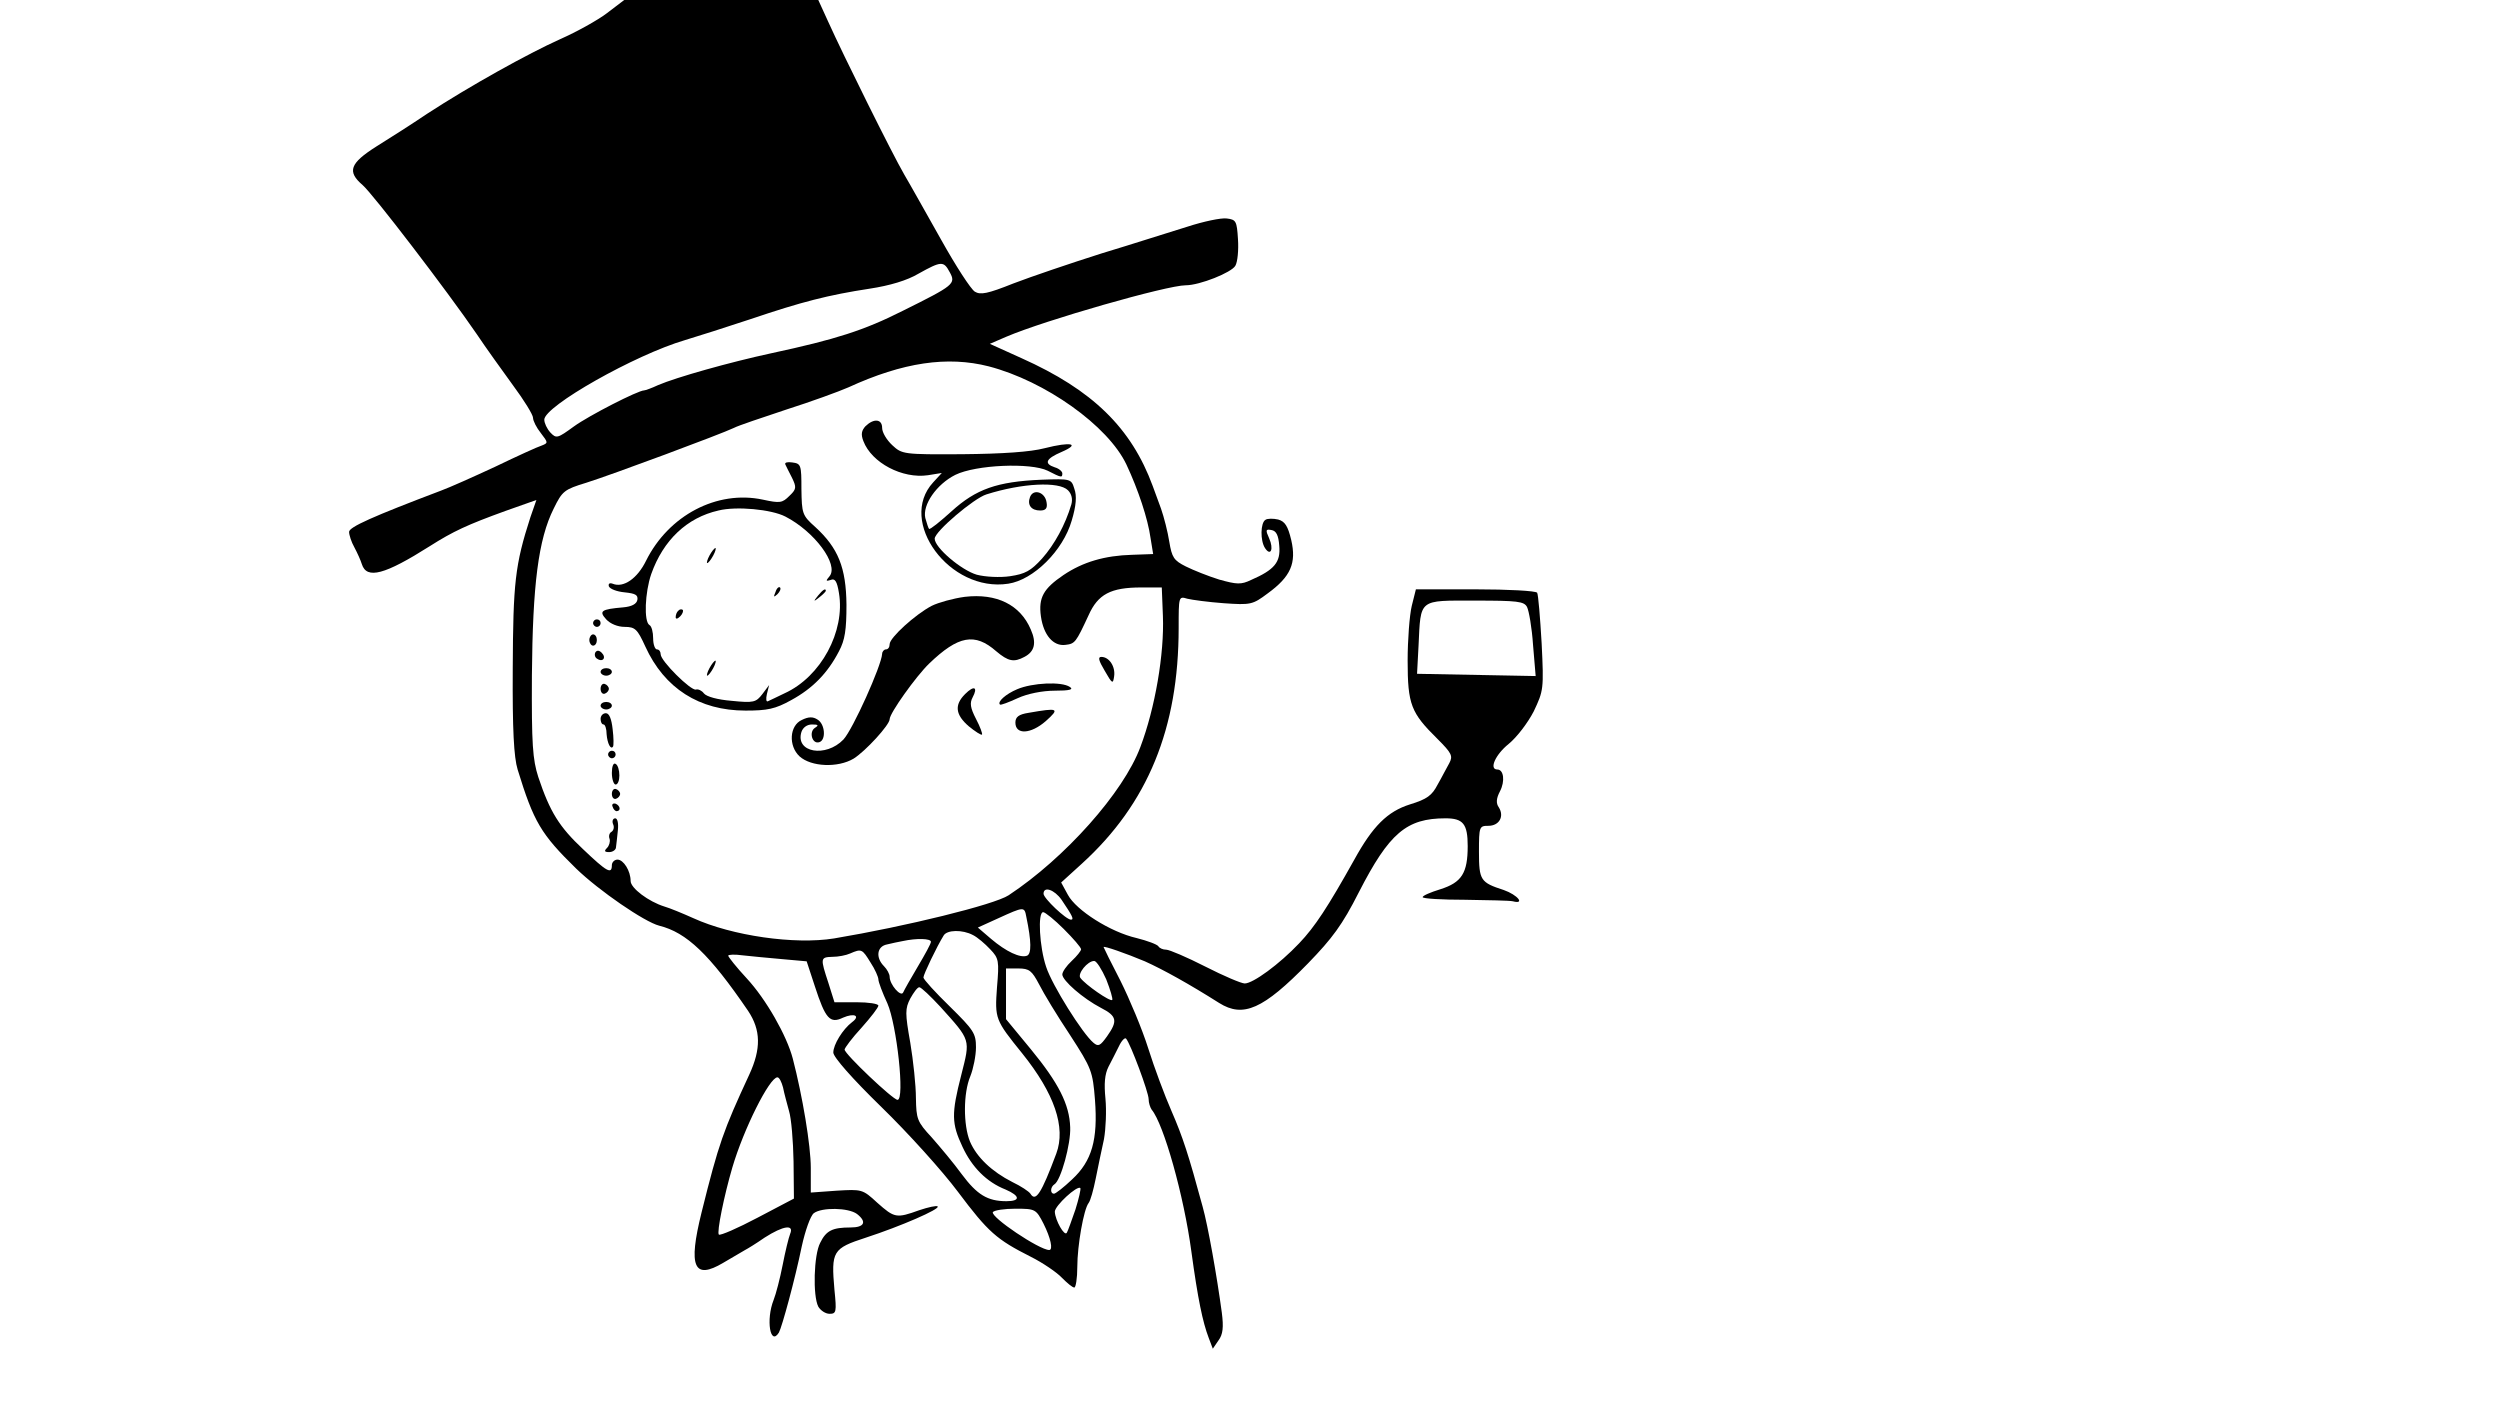 <?xml version="1.0" standalone="no"?>
<!DOCTYPE svg PUBLIC "-//W3C//DTD SVG 20010904//EN"
 "http://www.w3.org/TR/2001/REC-SVG-20010904/DTD/svg10.dtd">
<svg version="1.0" xmlns="http://www.w3.org/2000/svg"
 width="666pt" height="374pt" viewBox="0 0 666 374"
 preserveAspectRatio="xMidYMid meet">

<g transform="translate(0,374) scale(0.1,-0.1)"
fill="#000000" stroke="none">
<path d="M1617 3705 c-25 -19 -81 -50 -124 -69 -87 -39 -243 -126 -355 -199
-40 -27 -101 -66 -135 -87 -71 -45 -79 -67 -37 -103 27 -23 226 -283 304 -397
24 -36 68 -97 97 -137 29 -39 53 -78 53 -86 0 -8 9 -26 21 -41 19 -25 20 -26
2 -33 -10 -3 -65 -28 -123 -56 -58 -27 -123 -56 -145 -64 -182 -69 -245 -97
-245 -110 0 -8 6 -27 14 -41 8 -15 17 -35 20 -45 13 -41 61 -28 181 48 63 40
100 57 202 94 l82 29 -16 -46 c-41 -127 -46 -175 -47 -402 -1 -165 3 -237 13
-270 43 -140 62 -172 156 -264 61 -59 182 -142 221 -152 73 -18 134 -76 237
-227 34 -51 35 -101 3 -170 -69 -149 -81 -182 -127 -367 -36 -145 -21 -181 58
-134 27 16 53 31 58 34 6 3 29 17 52 33 50 32 79 36 68 10 -4 -10 -13 -47 -20
-83 -7 -36 -18 -78 -24 -93 -21 -53 -9 -124 14 -87 8 14 43 142 61 230 9 41
23 81 32 88 21 16 92 15 115 -2 27 -21 20 -36 -17 -36 -48 0 -65 -8 -81 -41
-17 -32 -20 -141 -5 -170 6 -10 19 -19 30 -19 18 0 19 5 13 64 -9 103 -5 110
84 139 92 30 198 76 191 83 -3 3 -25 -2 -49 -10 -61 -22 -66 -21 -112 20 -39
36 -41 36 -108 32 l-69 -5 0 66 c0 59 -22 191 -48 291 -16 61 -71 158 -123
214 -27 29 -49 57 -49 60 0 3 17 4 38 1 20 -2 67 -7 104 -10 l67 -6 22 -67
c28 -86 40 -100 75 -83 30 13 47 5 24 -12 -25 -19 -50 -60 -50 -81 0 -12 50
-69 128 -145 71 -69 163 -171 204 -226 81 -108 103 -127 194 -173 32 -16 70
-42 83 -56 14 -14 28 -26 33 -26 4 0 8 25 8 55 0 57 17 153 30 170 5 6 13 35
19 65 6 30 16 78 22 105 5 28 7 76 4 108 -4 40 -2 65 8 85 8 15 20 39 28 55 7
15 16 24 19 20 12 -14 60 -143 60 -161 0 -10 4 -22 8 -28 32 -38 86 -229 106
-379 17 -125 30 -187 46 -229 l11 -29 15 22 c12 16 14 35 9 74 -13 97 -37 232
-51 282 -38 140 -53 186 -83 255 -18 41 -46 116 -62 167 -16 51 -50 132 -74
180 -25 48 -45 89 -45 90 0 4 60 -17 110 -38 49 -22 119 -61 198 -111 64 -40
117 -17 237 106 64 66 91 102 135 189 81 158 127 197 231 197 47 0 59 -15 59
-74 0 -72 -16 -97 -73 -115 -26 -8 -47 -17 -47 -21 0 -4 51 -7 113 -7 61 -1
119 -2 127 -4 34 -9 13 17 -24 30 -62 20 -66 26 -66 102 0 67 1 69 25 69 29 0
43 25 28 49 -8 11 -7 24 3 43 14 27 10 58 -7 58 -23 0 -5 40 30 68 22 18 51
56 67 87 26 55 27 59 21 181 -4 69 -9 130 -12 135 -4 5 -77 9 -164 9 l-159 0
-11 -44 c-6 -25 -11 -91 -11 -146 0 -117 9 -139 79 -208 39 -39 42 -46 32 -65
-7 -12 -20 -38 -31 -57 -15 -29 -28 -39 -74 -53 -60 -19 -99 -58 -148 -147
-71 -127 -105 -179 -147 -223 -53 -56 -123 -107 -145 -107 -9 0 -56 20 -105
45 -49 25 -96 45 -104 45 -9 0 -18 4 -21 9 -3 5 -30 15 -58 22 -70 16 -161 74
-183 115 l-18 33 55 50 c176 160 258 361 258 628 0 84 0 85 23 78 12 -3 56 -9
97 -12 72 -5 77 -4 117 26 62 45 77 81 63 142 -9 38 -17 50 -35 55 -13 3 -29
3 -34 -1 -13 -8 -14 -55 -1 -75 15 -23 24 -3 11 26 -10 22 -9 25 6 22 13 -2
19 -14 21 -42 4 -44 -13 -64 -75 -91 -27 -13 -38 -12 -85 1 -29 9 -69 25 -89
35 -32 16 -37 24 -44 66 -4 26 -14 65 -22 88 -8 22 -18 49 -22 60 -57 155
-160 256 -350 341 l-84 38 44 19 c103 44 428 137 478 137 37 0 122 34 132 52
6 10 9 42 7 71 -3 48 -5 52 -30 55 -15 2 -62 -8 -105 -22 -43 -13 -145 -46
-228 -71 -82 -26 -188 -62 -235 -80 -70 -28 -88 -31 -103 -22 -11 7 -51 69
-89 137 -39 69 -83 148 -99 175 -32 55 -162 317 -203 408 l-26 57 -258 0 -259
0 -46 -35z m913 -690 c17 -31 12 -35 -125 -103 -103 -52 -178 -76 -350 -113
-111 -24 -253 -64 -302 -85 -17 -8 -34 -14 -37 -14 -16 0 -147 -67 -187 -96
-44 -32 -47 -33 -63 -16 -9 10 -16 25 -16 34 0 36 242 173 375 212 33 10 112
35 175 56 136 46 206 64 317 81 53 8 100 22 130 40 61 34 67 34 83 4z m104
-251 c150 -39 318 -158 367 -262 31 -66 57 -144 64 -195 l7 -43 -56 -2 c-73
-2 -131 -19 -183 -54 -53 -36 -67 -60 -60 -110 7 -50 33 -80 65 -76 26 3 28 6
62 79 25 56 59 74 140 74 l55 0 3 -76 c4 -101 -21 -246 -60 -349 -45 -121
-201 -296 -351 -395 -38 -25 -274 -83 -465 -115 -105 -17 -272 7 -375 54 -29
13 -63 27 -77 31 -42 13 -90 49 -90 68 0 27 -19 57 -35 57 -8 0 -15 -7 -15
-15 0 -25 -13 -18 -77 43 -63 59 -88 99 -119 192 -15 47 -18 86 -17 271 2 241
17 362 58 444 23 47 28 51 87 69 67 21 360 130 393 146 11 6 74 27 140 49 66
21 140 48 165 59 146 67 264 84 374 56z m1434 -641 c5 -10 13 -55 16 -101 l7
-83 -158 3 -158 3 4 75 c6 126 -1 120 150 120 114 0 131 -2 139 -17z m-1240
-780 c29 -43 34 -53 25 -53 -13 0 -73 57 -73 69 0 21 29 11 48 -16z m-94 -45
c14 -67 14 -99 2 -104 -18 -7 -56 11 -96 45 l-35 30 55 25 c68 31 69 31 74 4z
m100 -33 c25 -25 46 -49 46 -54 0 -4 -11 -18 -25 -31 -14 -13 -25 -29 -25 -36
0 -16 55 -64 103 -89 43 -22 45 -35 16 -76 -18 -25 -23 -28 -36 -17 -29 24
-110 153 -126 202 -18 53 -23 146 -8 146 5 0 30 -20 55 -45z m-242 -16 c12 -6
32 -23 46 -38 23 -24 24 -31 18 -101 -6 -84 -5 -87 67 -176 86 -107 117 -197
91 -267 -40 -107 -55 -130 -69 -107 -4 6 -25 20 -48 31 -55 28 -95 66 -113
108 -18 44 -18 129 1 174 8 20 15 55 15 77 0 37 -6 46 -70 109 -38 37 -70 72
-70 77 0 8 36 83 54 112 9 15 50 16 78 1z m-112 -18 c0 -5 -16 -34 -35 -66
-19 -32 -36 -62 -39 -69 -6 -13 -36 21 -36 42 0 7 -7 20 -15 28 -23 23 -19 53
8 58 12 3 31 7 42 9 37 8 75 7 75 -2z m-161 -55 c12 -18 21 -39 21 -45 0 -7
11 -36 24 -64 25 -57 47 -257 27 -257 -12 0 -141 122 -141 134 0 4 20 31 45
58 25 28 45 54 45 59 0 5 -26 9 -58 9 l-59 0 -16 51 c-22 67 -22 69 11 70 15
0 36 4 47 9 30 13 32 12 54 -24z m628 -45 c11 -28 18 -52 16 -55 -6 -5 -72 41
-85 59 -8 11 19 45 37 45 6 0 20 -22 32 -49z m-179 -13 c12 -24 49 -85 83
-136 57 -88 60 -96 66 -172 8 -106 -8 -163 -61 -212 -22 -21 -44 -38 -48 -38
-11 0 -10 18 1 25 17 10 44 108 42 152 -2 61 -31 118 -105 208 l-66 80 0 68 0
67 33 0 c29 0 36 -6 55 -42z m-263 -60 c82 -91 80 -86 56 -181 -27 -105 -26
-130 3 -192 25 -54 64 -94 115 -114 39 -17 40 -31 2 -31 -50 0 -78 17 -119 72
-21 29 -58 73 -80 98 -39 42 -41 49 -42 105 0 33 -7 99 -15 147 -14 79 -14 91
0 118 9 16 19 30 24 30 5 0 30 -24 56 -52z m-419 -215 c3 -16 11 -44 16 -63 6
-19 11 -79 12 -134 l1 -99 -97 -51 c-53 -28 -99 -48 -103 -45 -6 6 14 104 36
179 30 102 99 240 120 240 5 0 11 -12 15 -27z m779 -325 c-10 -29 -20 -57 -23
-62 -6 -11 -31 33 -32 56 0 16 60 71 68 63 2 -2 -4 -28 -13 -57z m-85 -38 c19
-38 26 -70 15 -70 -26 0 -157 88 -150 101 4 5 31 9 60 9 53 0 55 -1 75 -40z"/>
<path d="M2306 2605 c-11 -12 -13 -22 -6 -40 22 -58 104 -101 172 -91 l37 6
-23 -25 c-96 -104 44 -294 200 -270 67 10 146 88 169 168 12 40 14 66 7 85 -8
26 -9 27 -88 24 -118 -5 -174 -25 -239 -84 -31 -28 -57 -49 -60 -47 -2 2 -6
15 -10 29 -8 35 30 90 80 115 55 27 201 33 246 11 37 -19 39 -19 39 -7 0 5 -9
13 -20 16 -30 10 -24 23 18 41 51 22 26 28 -45 10 -38 -10 -112 -15 -219 -16
-158 -1 -161 0 -187 24 -15 14 -27 34 -27 46 0 24 -22 26 -44 5z m539 -171
c10 -10 13 -24 9 -38 -16 -54 -45 -107 -78 -144 -30 -33 -45 -41 -85 -47 -27
-4 -66 -2 -89 4 -41 12 -112 72 -112 96 0 19 105 108 138 118 95 30 193 35
217 11z"/>
<path d="M2744 2416 c-8 -21 3 -36 27 -36 15 0 20 6 17 22 -4 27 -35 37 -44
14z"/>
<path d="M2092 2503 c2 -4 10 -21 18 -36 12 -25 12 -30 -7 -48 -19 -19 -25
-20 -71 -10 -122 26 -251 -42 -311 -163 -23 -47 -60 -73 -89 -61 -8 3 -12 0
-10 -7 3 -7 21 -14 42 -16 29 -3 36 -7 34 -20 -2 -11 -15 -18 -38 -20 -59 -5
-65 -10 -45 -32 11 -12 31 -20 49 -20 28 0 34 -6 55 -52 51 -112 144 -171 267
-171 58 0 79 4 122 28 57 31 97 72 127 130 16 30 20 57 20 124 -1 99 -22 151
-83 207 -35 31 -36 36 -37 101 0 64 -1 68 -24 71 -13 2 -21 0 -19 -5z m0 -139
c78 -40 143 -128 118 -159 -11 -13 -10 -14 3 -10 11 5 17 -3 22 -35 17 -102
-48 -223 -145 -267 -19 -9 -39 -19 -44 -21 -5 -3 -6 6 -3 19 l6 24 -18 -24
c-17 -22 -23 -24 -82 -18 -37 3 -67 11 -74 20 -5 7 -15 12 -21 10 -13 -4 -94
76 -94 94 0 7 -4 13 -10 13 -5 0 -10 13 -10 29 0 17 -4 33 -10 36 -15 9 -12
87 5 136 32 90 95 150 179 169 48 12 141 3 178 -16z"/>
<path d="M1890 2260 c-6 -11 -8 -20 -6 -20 3 0 10 9 16 20 6 11 8 20 6 20 -3
0 -10 -9 -16 -20z"/>
<path d="M2066 2163 c-6 -14 -5 -15 5 -6 7 7 10 15 7 18 -3 3 -9 -2 -12 -12z"/>
<path d="M2179 2153 c-13 -16 -12 -17 4 -4 9 7 17 15 17 17 0 8 -8 3 -21 -13z"/>
<path d="M1807 2113 c-4 -3 -7 -11 -7 -17 0 -6 5 -5 12 2 6 6 9 14 7 17 -3 3
-9 2 -12 -2z"/>
<path d="M1890 1960 c-6 -11 -8 -20 -6 -20 3 0 10 9 16 20 6 11 8 20 6 20 -3
0 -10 -9 -16 -20z"/>
<path d="M2570 2150 c-30 -4 -70 -15 -88 -24 -44 -23 -112 -85 -112 -102 0 -8
-4 -14 -10 -14 -5 0 -10 -6 -10 -12 -2 -32 -78 -201 -103 -228 -47 -49 -129
-35 -112 20 4 12 15 20 28 20 17 0 19 -2 8 -9 -17 -11 -7 -45 12 -38 18 6 15
48 -5 60 -12 8 -24 8 -42 -1 -33 -15 -36 -69 -6 -97 31 -28 102 -31 144 -6 32
20 96 90 96 105 0 16 70 114 105 148 78 75 122 83 179 33 32 -27 47 -30 75
-15 27 14 33 37 17 73 -28 66 -91 97 -176 87z"/>
<path d="M1580 2080 c0 -5 5 -10 10 -10 6 0 10 5 10 10 0 6 -4 10 -10 10 -5 0
-10 -4 -10 -10z"/>
<path d="M1570 2035 c0 -8 5 -15 10 -15 6 0 10 7 10 15 0 8 -4 15 -10 15 -5 0
-10 -7 -10 -15z"/>
<path d="M1586 2002 c-3 -6 -1 -14 5 -17 15 -10 25 3 12 16 -7 7 -13 7 -17 1z"/>
<path d="M2943 1953 c20 -35 22 -36 25 -15 4 26 -13 52 -34 52 -10 0 -7 -10 9
-37z"/>
<path d="M1600 1950 c0 -5 7 -10 15 -10 8 0 15 5 15 10 0 6 -7 10 -15 10 -8 0
-15 -4 -15 -10z"/>
<path d="M1600 1905 c0 -9 5 -15 11 -13 6 2 11 8 11 13 0 5 -5 11 -11 13 -6 2
-11 -4 -11 -13z"/>
<path d="M2710 1904 c-31 -13 -54 -34 -46 -41 2 -2 23 6 47 17 26 12 66 20 99
20 39 0 51 3 40 10 -22 15 -100 11 -140 -6z"/>
<path d="M2571 1891 c-29 -29 -26 -55 10 -86 17 -14 33 -24 35 -22 2 2 -5 21
-16 42 -15 29 -17 42 -9 57 15 28 4 33 -20 9z"/>
<path d="M1600 1860 c0 -5 7 -10 15 -10 8 0 15 5 15 10 0 6 -7 10 -15 10 -8 0
-15 -4 -15 -10z"/>
<path d="M2740 1841 c-26 -4 -35 -11 -35 -26 0 -33 41 -31 81 4 38 34 34 36
-46 22z"/>
<path d="M1600 1825 c0 -8 3 -15 8 -15 4 0 8 -12 8 -26 2 -25 11 -42 17 -33 2
2 2 23 -1 47 -3 27 -9 42 -18 42 -8 0 -14 -7 -14 -15z"/>
<path d="M1620 1730 c0 -5 5 -10 10 -10 6 0 10 5 10 10 0 6 -4 10 -10 10 -5 0
-10 -4 -10 -10z"/>
<path d="M1630 1681 c0 -17 5 -31 10 -31 6 0 10 11 10 24 0 14 -4 28 -10 31
-6 4 -10 -7 -10 -24z"/>
<path d="M1630 1625 c0 -9 5 -15 11 -13 6 2 11 8 11 13 0 5 -5 11 -11 13 -6 2
-11 -4 -11 -13z"/>
<path d="M1632 1591 c2 -7 7 -12 11 -12 12 1 9 15 -3 20 -7 2 -11 -2 -8 -8z"/>
<path d="M1633 1545 c4 -8 2 -17 -4 -21 -6 -3 -8 -12 -5 -19 2 -7 -1 -18 -7
-24 -8 -8 -7 -11 6 -11 9 0 18 6 18 13 1 6 3 27 5 45 2 19 -1 32 -7 32 -6 0
-9 -7 -6 -15z"/>
</g>
</svg>
